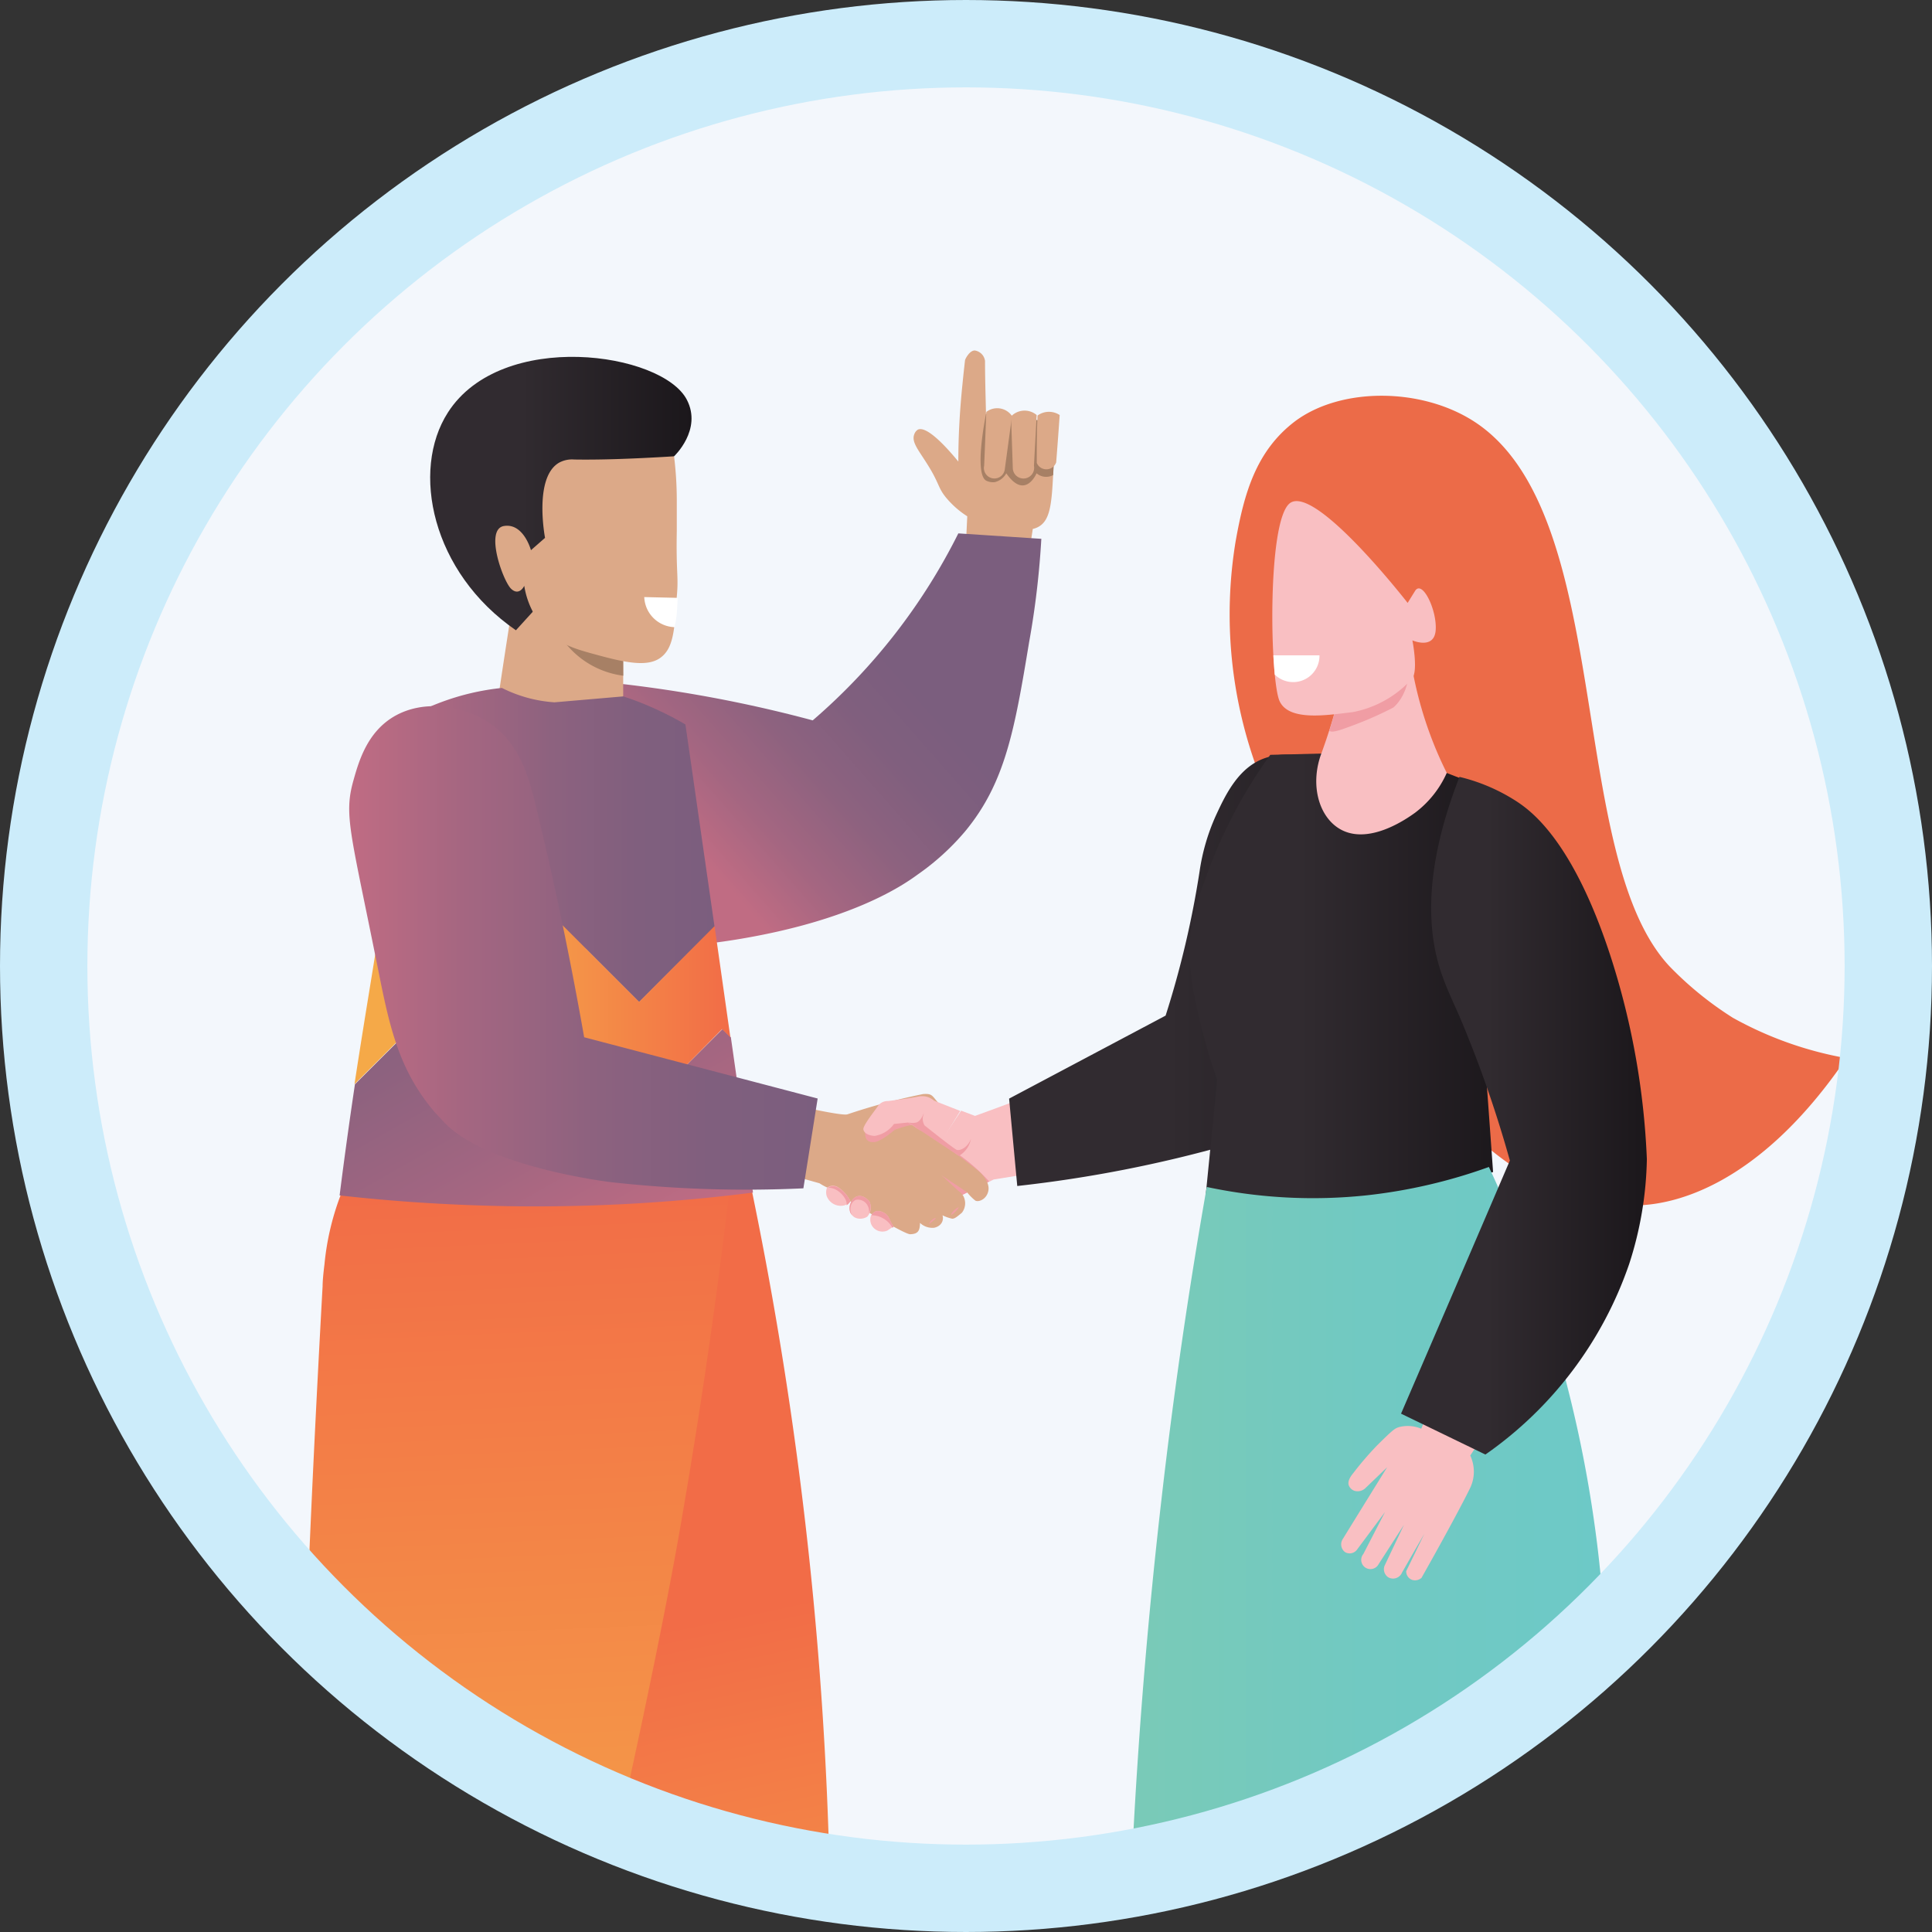 <svg id="Layer_1" data-name="Layer 1" xmlns="http://www.w3.org/2000/svg" xmlns:xlink="http://www.w3.org/1999/xlink" viewBox="0 0 199 199">
  <rect x="0" y="0" width="199" height="199" fill="#333333" stroke="none"/>
  <defs>
    <style>
      .cls-1, .cls-26 {
        fill: none;
      }

      .cls-2 {
        clip-path: url(#clip-path);
      }

      .cls-3 {
        fill: #312b30;
      }

      .cls-4 {
        fill: url(#linear-gradient);
      }

      .cls-5 {
        fill: url(#linear-gradient-2);
      }

      .cls-6 {
        clip-path: url(#clip-path-2);
      }

      .cls-7 {
        fill: #f3f7fc;
      }

      .cls-8 {
        fill: #ec6b48;
      }

      .cls-9 {
        fill: #f9bfc2;
      }

      .cls-10 {
        fill: #f09da4;
      }

      .cls-11 {
        fill: #dca988;
      }

      .cls-12 {
        fill: url(#linear-gradient-3);
      }

      .cls-13 {
        fill: #a78065;
      }

      .cls-14 {
        fill: url(#linear-gradient-4);
      }

      .cls-15 {
        fill: url(#linear-gradient-5);
      }

      .cls-16 {
        fill: url(#linear-gradient-6);
      }

      .cls-17 {
        fill: url(#linear-gradient-7);
      }

      .cls-18 {
        fill: #fff;
      }

      .cls-19 {
        fill: url(#linear-gradient-8);
      }

      .cls-20 {
        fill: url(#linear-gradient-9);
      }

      .cls-21 {
        fill: url(#linear-gradient-10);
      }

      .cls-22 {
        fill: url(#linear-gradient-11);
      }

      .cls-23 {
        fill: url(#linear-gradient-12);
      }

      .cls-24 {
        fill: url(#linear-gradient-13);
      }

      .cls-25 {
        fill: url(#linear-gradient-14);
      }

      .cls-26 {
        stroke: #ccecfa;
        stroke-miterlimit: 10;
        stroke-width: 9px;
      }
    </style>
    <clipPath id="clip-path">
      <circle class="cls-1" cx="170.86" cy="-161.2" r="95"/>
    </clipPath>
    <linearGradient id="linear-gradient" x1="7002.67" y1="3326.77" x2="7021.09" y2="3326.77" gradientTransform="matrix(-0.93, -0.36, -0.36, 0.93, 7895.84, -602.7)" gradientUnits="userSpaceOnUse">
      <stop offset="0" stop-color="#be6c84"/>
      <stop offset="0.24" stop-color="#a46682"/>
      <stop offset="0.51" stop-color="#8d6280"/>
      <stop offset="0.77" stop-color="#805f7e"/>
      <stop offset="1" stop-color="#7b5e7e"/>
    </linearGradient>
    <linearGradient id="linear-gradient-2" x1="187.78" y1="-18.26" x2="795.33" y2="-409.34" gradientUnits="userSpaceOnUse">
      <stop offset="0" stop-color="#f6df45"/>
      <stop offset="0.14" stop-color="#f6d745"/>
      <stop offset="0.35" stop-color="#f5c247"/>
      <stop offset="0.54" stop-color="#f4a948"/>
    </linearGradient>
    <clipPath id="clip-path-2">
      <circle class="cls-1" cx="99.5" cy="99.5" r="95"/>
    </clipPath>
    <linearGradient id="linear-gradient-3" x1="103.94" y1="99.91" x2="150.58" y2="99.91" gradientUnits="userSpaceOnUse">
      <stop offset="0.35" stop-color="#312b30"/>
      <stop offset="1" stop-color="#1b171b"/>
    </linearGradient>
    <linearGradient id="linear-gradient-4" x1="-1.64" y1="125.88" x2="-60.12" y2="125.88" gradientTransform="matrix(-0.75, 0.66, 0.66, 0.75, -14.96, -8.35)" gradientUnits="userSpaceOnUse">
      <stop offset="0" stop-color="#c06c83"/>
      <stop offset="0.12" stop-color="#a46681"/>
      <stop offset="0.25" stop-color="#8d627f"/>
      <stop offset="0.37" stop-color="#805f7e"/>
      <stop offset="0.48" stop-color="#7b5e7e"/>
    </linearGradient>
    <linearGradient id="linear-gradient-5" x1="88.25" y1="267.59" x2="67.11" y2="167.98" gradientUnits="userSpaceOnUse">
      <stop offset="0.35" stop-color="#f5a948"/>
      <stop offset="1" stop-color="#f26c47"/>
    </linearGradient>
    <linearGradient id="linear-gradient-6" x1="57.32" y1="265.16" x2="51.23" y2="121.23" xlink:href="#linear-gradient-5"/>
    <linearGradient id="linear-gradient-7" x1="44.31" y1="50.84" x2="71.23" y2="50.84" xlink:href="#linear-gradient-3"/>
    <linearGradient id="linear-gradient-8" x1="260.43" y1="130.12" x2="232.81" y2="81.4" gradientTransform="translate(-196.78)" gradientUnits="userSpaceOnUse">
      <stop offset="0" stop-color="#c06c83"/>
      <stop offset="0.25" stop-color="#a46681"/>
      <stop offset="0.52" stop-color="#8d627f"/>
      <stop offset="0.77" stop-color="#805f7e"/>
      <stop offset="1" stop-color="#7b5e7e"/>
    </linearGradient>
    <linearGradient id="linear-gradient-9" x1="38.68" y1="87.03" x2="73.6" y2="87.03" gradientTransform="matrix(1, 0, 0, 1, 0, 0)" xlink:href="#linear-gradient-8"/>
    <linearGradient id="linear-gradient-10" x1="36.51" y1="104.78" x2="75.23" y2="104.78" xlink:href="#linear-gradient-5"/>
    <linearGradient id="linear-gradient-11" x1="122.49" y1="101.76" x2="155.14" y2="101.76" xlink:href="#linear-gradient-3"/>
    <linearGradient id="linear-gradient-12" x1="115.92" y1="173.82" x2="165.47" y2="173.82" gradientUnits="userSpaceOnUse">
      <stop offset="0" stop-color="#7acab7"/>
      <stop offset="0.5" stop-color="#71c9c2"/>
      <stop offset="1" stop-color="#6dc9c7"/>
    </linearGradient>
    <linearGradient id="linear-gradient-13" x1="35.97" y1="97.59" x2="84.18" y2="97.59" gradientTransform="matrix(1, 0, 0, 1, 0, 0)" xlink:href="#linear-gradient-8"/>
    <linearGradient id="linear-gradient-14" x1="144.3" y1="114.92" x2="169.67" y2="114.92" xlink:href="#linear-gradient-3"/>
  </defs>
  <g class="cls-2">
    <g>
      <path class="cls-3" d="M198.91-.38a54.59,54.59,0,0,1-6.65,0,56.2,56.2,0,0,1-8.67-.9c-1.08-.2-2-.41-2.59-.56,0,0-1.19,1.27.55,2.39L198.91,1a1.45,1.45,0,0,0,.14-1A1.64,1.64,0,0,0,198.91-.38Z"/>
      <path class="cls-4" d="M160.87.18a58.76,58.76,0,0,0,6.64,0,1.22,1.22,0,0,0-.4-.45c-3.09-1.95-5.49-3.45-7-4.45L157.75-6c-1.14-.63-1.73-1-2.36-.78-.44.14-.4.39-1,.69a2.48,2.48,0,0,1-1.8.22,2.15,2.15,0,0,1-1.19-1s-2.73,1.36-1.76,5.52c.63.15,1.51.35,2.59.56A58.79,58.79,0,0,0,160.87.18Z"/>
      <path class="cls-3" d="M167.51.21a58.76,58.76,0,0,1-6.64,0,58.79,58.79,0,0,1-8.68-.9c-1.08-.21-2-.41-2.59-.56,0,0-1.19,1.27.55,2.39l17.36.45a1.43,1.43,0,0,0,.14-1A1,1,0,0,0,167.51.21Z"/>
    </g>
    <polygon class="cls-5" points="186.15 -108.03 186.15 -100.58 227.23 -100.58 227.17 3.37 295.26 3.37 295.11 -108.03 186.15 -108.03"/>
  </g>
  <g>
    <g class="cls-6">
      <circle class="cls-7" cx="99.5" cy="99.5" r="95"/>
      <g>
        <path class="cls-8" d="M129.71,79.81c2.21,5.94,17.2,46.13,39.64,44.31,2.77-.22,11.6-1.58,20.83-15.13a37.43,37.43,0,0,1-11.68-4.15A35.16,35.16,0,0,1,172,99.57c-10.77-11.4-5.53-46.79-20.22-56.19-5.46-3.49-13.68-3.49-18.37,0-4.08,3.08-5.28,7.55-6.14,12.39A46.27,46.27,0,0,0,129.71,79.81Z"/>
        <path class="cls-9" d="M110.94,111.06c-1.52.52-9,3.36-10.51,3.88L99,114.4l-2.25,3.39,1.85,1.28s-3.25.15-3.2.22,3.2,3.9,3.2,3.9h.3l3.45-1.7,7.23-1.17Z"/>
        <path class="cls-10" d="M101.9,121.71a18.49,18.49,0,0,0-3.14-2.79l-1.85,1.6.31,1c.57.69,1.09,1.33,1.29,1.56l.27.09h.1l3-1.48Z"/>
        <path class="cls-10" d="M98.88,123.19l2.74-1.34a18.57,18.57,0,0,0-3-2.93l-.13.12,0,0H98.5l-1.59,1.53.23.84c.74.91,1.44,1.75,1.44,1.75Z"/>
        <path class="cls-11" d="M100.73,120.57c-.45-.38-5.19-4-6-4.33s2.13-2.42,2.13-2.42c-.9-.93-.73-1.2-1.78-1.13a64,64,0,0,0-7.77,2.08c-.33.17-3.28-.42-5.74-1v7.31l2.84.8a5.69,5.69,0,0,0,.82.45c.08,0,7.78,4.83,8.53,4.8s1-.3,1-1.17a1.85,1.85,0,0,0,1.47.5c.78-.18,1-.8.85-1.28a4.25,4.25,0,0,0,1,.35c.27,0,.52-.22,1-.62a1.58,1.58,0,0,0,.12-1.76,1.9,1.9,0,0,0-.5-.5L97,121.07l2.6,1.72a4.84,4.84,0,0,0,.87.88c.33.17,1.15-.13,1.33-1S101.18,120.94,100.73,120.57Z"/>
        <path class="cls-10" d="M98.76,124.35l-.1.16-.12.14a1.07,1.07,0,0,1-.14.16l-.15.14a.79.79,0,0,1-.15.12l-.11.08,0,0,0-.05L98,125l.11-.15.14-.16.16-.14.15-.11A.81.81,0,0,1,98.76,124.35Z"/>
        <path class="cls-10" d="M96.43,125.46l0,0-.08.08-.06.05-.06.06-.14.11-.26.22-.14.09a.66.66,0,0,1,.07-.15,1.2,1.2,0,0,1,.24-.27l.15-.11.15-.07.12,0Z"/>
        <path class="cls-10" d="M89.1,116.56c0,.76.21,1.11.93,1.08s2.13-1.27,2.13-1.27,1.74-.62,1.87-.45a4.46,4.46,0,0,0,.78.54l.23-1v-.66H93.13l-2.45.4Z"/>
        <path class="cls-9" d="M85.18,122.34a1,1,0,0,1,.56-.21,1,1,0,0,1,.66.21,3.64,3.64,0,0,1,1.2,1.39,1.35,1.35,0,0,1-.64.43,1.55,1.55,0,0,1-1.82-1A1.35,1.35,0,0,1,85.18,122.34Z"/>
        <path class="cls-10" d="M87.6,123.73l0,0a3.61,3.61,0,0,0-1.17-1.34,1,1,0,0,0-.66-.21.87.87,0,0,0-.47.15,2.08,2.08,0,0,1,.64.13,2.36,2.36,0,0,1,1.1,1,1.28,1.28,0,0,1,.16.43,1.51,1.51,0,0,1,0,.26A1.33,1.33,0,0,0,87.6,123.73Z"/>
        <path class="cls-9" d="M96.21,113.37a2,2,0,0,0-.73-.4,2.1,2.1,0,0,0-1,0c-.67.13-1.68.27-3,.44a1.23,1.23,0,0,0-1,.44c-.36.55-1.6,2.07-1.55,2.47s.55.65,1.15.68a3,3,0,0,0,2-1.23l1.45-.15,3.38,2.07,2-3.26Z"/>
        <g>
          <path class="cls-10" d="M95.14,114.7a1.11,1.11,0,0,0,.09-.16Z"/>
          <path class="cls-10" d="M99.32,118.63a2.51,2.51,0,0,0,.69-1.33c-.35.94-1.16,1.26-1.48,1.13s-3.3-2.51-3.3-2.51a1.41,1.41,0,0,1-.19-.68c0-.29.13-.53.1-.54s-.22.7-.71.91a1.75,1.75,0,0,1-.87,0l5.2,3.45A2.33,2.33,0,0,0,99.32,118.63Z"/>
        </g>
        <path class="cls-9" d="M89.33,125.32a1.42,1.42,0,0,0,.22-1.57c-.32-.39-1-.86-1.61-.32a1.3,1.3,0,0,0-.35.56,1.24,1.24,0,0,0,0,.91,1.16,1.16,0,0,0,.39.46,1.13,1.13,0,0,0,.46.16A1.36,1.36,0,0,0,89.33,125.32Z"/>
        <path class="cls-9" d="M92,126.33c0-.09-.13-.23-.22-.41s-.16-.36-.19-.42a1.29,1.29,0,0,0-1.37-.74,1,1,0,0,0-.53.52,1.22,1.22,0,0,0,.23,1.12,1.27,1.27,0,0,0,1.46.36A5.88,5.88,0,0,0,92,126.33Z"/>
        <path class="cls-10" d="M91.59,125.5a1.29,1.29,0,0,0-1.37-.74.9.9,0,0,0-.47.42,2.29,2.29,0,0,1,1.17.29,2.41,2.41,0,0,1,1,1l.12-.1c0-.09-.13-.23-.22-.41S91.62,125.56,91.59,125.5Z"/>
        <path class="cls-10" d="M89.55,123.75c-.32-.39-1-.86-1.61-.32a1.3,1.3,0,0,0-.35.56,1.24,1.24,0,0,0,0,.91,1.13,1.13,0,0,0,.19.28,1.2,1.2,0,0,1-.13-1,.94.94,0,0,1,.5-.59,1.11,1.11,0,0,1,1.22.6,1.26,1.26,0,0,1,.13.77A1.27,1.27,0,0,0,89.55,123.75Z"/>
        <path class="cls-12" d="M133.93,77.92q7.51,9.12,9.94,7.93c.95-.47,1.31-2.15,1.08-5,3.19.29,4.46,1.42,5.05,2.27,1.69,2.45-.22,5.66-7.1,20.75-2.22,4.87-2.75,6.13-4.34,7.84-3,3.24-6.59,4.65-11.92,6.17a133.17,133.17,0,0,1-21.86,4.28l-.84-9,16.12-8.55a97.33,97.33,0,0,0,3.5-14.86,21.45,21.45,0,0,1,1.68-5.75c1-2.16,2.41-5.17,5.33-6A6.28,6.28,0,0,1,133.93,77.92Z"/>
        <path class="cls-11" d="M99.63,53.18a9.44,9.44,0,0,1-2-1.71c-1.09-1.23-.76-1.53-2.16-3.73-.88-1.4-1.6-2.22-1.3-3a.93.93,0,0,1,.36-.48c1-.5,3.35,2.27,4.18,3.28q0-3.84.43-8c.08-.83.17-1.64.26-2.44,0-.07.44-1,1-1a1.25,1.25,0,0,1,1.06,1.08c0,1.82.06,3.64.1,5.46l7.09.89c0,1.69-.08,3.52-.18,5.48-.15,2.91-.32,4.55-1.45,5.22a2,2,0,0,1-.64.25c-.17,1.11-.34,2.23-.52,3.34l-6.42-.64Z"/>
        <path class="cls-13" d="M101.57,42.61l7.09.89c0,1.67-.08,3.49-.18,5.43a1.51,1.51,0,0,1-1.71-.18s-1.18,2.81-3.12,0a1.84,1.84,0,0,1-1.18.91,1.61,1.61,0,0,1-.87-.14C100.34,48.88,101.44,43.24,101.57,42.61Z"/>
        <path class="cls-11" d="M104.24,42.85c-.25,1.82-.49,3.63-.74,5.45a1.08,1.08,0,1,1-2.13-.33c.08-1.85.15-3.69.22-5.54A1.85,1.85,0,0,1,104.24,42.85Z"/>
        <path class="cls-14" d="M49.41,75.35l13.75-5c1.6.17,3.24.38,4.9.62a135.49,135.49,0,0,1,15.65,3.23,61.75,61.75,0,0,0,15-19.26l8.55.56C107,60,106.46,63.61,106,66.15c-1.5,9.08-2.47,14.5-6.59,19.48a25.32,25.32,0,0,1-4.89,4.45c-1.54,1.13-6.83,4.76-18.65,6.69a77.71,77.71,0,0,1-23.1.27,77.73,77.73,0,0,0-.64-8.81A79.14,79.14,0,0,0,49.41,75.35Z"/>
        <path class="cls-11" d="M106.78,42.75c-.09,1.74-.19,3.49-.28,5.23a1.1,1.1,0,1,1-2.18.22l-.18-5.31A1.93,1.93,0,0,1,106.78,42.75Z"/>
        <path class="cls-11" d="M109.15,42.75c-.1,1.46-.22,3.1-.36,4.87a1.07,1.07,0,0,1-2,.06c0-1.63,0-3.25.08-4.88A2,2,0,0,1,109.15,42.75Z"/>
        <path class="cls-15" d="M36.89,119.62,77.31,122a393,393,0,0,1,7.84,62.13,394.78,394.78,0,0,1-4.82,82.05h-10q-8.2-40.14-17.79-81.75Q44.93,151.44,36.89,119.62Z"/>
        <path class="cls-16" d="M35,123.33a22.78,22.78,0,0,1,3.89-6.53l36.78,1.09c-1.14,10.37-2.92,24.2-5.77,40.39-.87,4.94-3.59,19.49-9.71,45.58-5.38,23-11.24,44.76-17.37,65.33l-10-1.28q-.12-19.7-.7-40.12-.43-14.65-1.09-28.93s-.73-13.45,2.2-66.39c0-.5.07-1.26.19-2.23A27.17,27.17,0,0,1,35,123.33Z"/>
        <path class="cls-11" d="M52.77,62.37a15.71,15.71,0,0,1,11.42,2.72c0,2.4,0,4.81,0,7.21A14.61,14.61,0,0,1,57,73.44a14.38,14.38,0,0,1-5.65-1.78C51.81,68.56,52.29,65.47,52.77,62.37Z"/>
        <path class="cls-13" d="M64.19,66.4l-.32-.89a9.51,9.51,0,0,0-4.15-1.77,9.26,9.26,0,0,0-2.89,0,9.09,9.09,0,0,0,7.37,5.86C64.19,68.53,64.19,67.47,64.19,66.4Z"/>
        <path class="cls-17" d="M69.43,47s2.92-2.73,1.32-5.82c-2.53-4.91-19.09-7.3-24.61,1.3-3.86,6-1.66,16.48,7,22.44Z"/>
        <path class="cls-11" d="M69.43,47a37.06,37.06,0,0,1,.28,4.48c0,1.28,0,1.91,0,3.22-.08,4.46.2,4.6,0,6.75-.23,3.5-.35,5.31-1.67,6.29s-3.57.53-6.57-.29c-2.1-.57-3.7-1-5.16-2.47A8.57,8.57,0,0,1,54,60.34s-.51,1.1-1.35.31-2.76-6.14-.74-6.47,2.78,2.49,2.78,2.49l1.45-1.27s-1.2-6.24,1.46-7.75a2.79,2.79,0,0,1,1.54-.32C61.53,47.37,64.76,47.29,69.43,47Z"/>
        <path class="cls-18" d="M66.36,61.5a3.23,3.23,0,0,0,3.13,3.1c0-.14.05-.29.08-.45s.08-.47.08-.49c.09-.5.14-1.79.15-2.08Z"/>
        <path class="cls-19" d="M65.61,114.81l-8.44-8.44L49,114.6l-7.67-7.68-4.77,4.76c-.46,3.08-1,6.87-1.58,11.45,5.33.6,11.13,1,17.36,1.11a177.78,177.78,0,0,0,25.22-1.4l-2.28-16-.85-.85Z"/>
        <path class="cls-20" d="M49.17,103l8.22-8.22,8.44,8.44,7.77-7.76q-1.5-10.43-3-20.84A33.66,33.66,0,0,0,65,72l-.8-.27-7.09.61a14.08,14.08,0,0,1-5.41-1.48,25.19,25.19,0,0,0-6.24,1.46,24.51,24.51,0,0,0-2.7,1.19L40.2,89.19l-.5,2.67-1,6.25,2.81-2.81Z"/>
        <path class="cls-21" d="M65.83,103.19l-8.44-8.44L49.17,103,41.49,95.3l-2.81,2.81c-.08.52-.16,1-.25,1.55-.72,4.45-1.09,6.68-1.26,7.79s-.42,2.63-.66,4.23l4.77-4.76L49,114.6l8.22-8.23,8.44,8.44L74.38,106l.85.85q-.81-5.73-1.63-11.46Z"/>
        <path class="cls-9" d="M159.94,139.45,125.42,125c-2.63,25.64-4.83,44.49-6.45,57.73a69.33,69.33,0,0,0-1.41,15.86c.12,2.89.42,5,.57,6.14,2.47,17.55,6.6,39.58,6.6,39.58,1.16,6.21,2.74,15.28,4.23,26.5-1.18.62-2.44,1.23-3.75,1.82-2.25,1-4.41,1.88-6.46,2.59a5.43,5.43,0,0,0,3.16,2c7.05,2.18,14.33-3.9,14.81-4.34.13-3.19.33-8,.62-13.89.58-11.82,1-17.09,1.14-20.93A177.48,177.48,0,0,0,136.89,206Z"/>
        <path class="cls-22" d="M155.14,82,149,79.61l-12.61-2-5.55.14a50.43,50.43,0,0,0-6.29,11.7c-1.24,3.31-2.23,6-2,9.64a34.53,34.53,0,0,0,1,5.85,57.44,57.44,0,0,0,1.82,6.29c-.11,1.08-.41,4.14-.52,5.22-.17,1.74-.51,5.13-.68,6.87a18.51,18.51,0,0,0,6.52,2.38c2.86.45,5.27.18,10.51-1.26,3.63-1,7.87-2.23,12.59-3.72q-.57-8-1.16-16A26.69,26.69,0,0,1,155.14,82Z"/>
        <path class="cls-9" d="M146.72,131.24c-3.58-2.5-9.9-5.78-20-6.07,4.88,28.13,7.94,50.67,9.86,66.35,1.48,12.13,2.94,25.52,5.91,45.95,2.06,14.11,4,25.67,5.3,33.33-1.19.62-2.44,1.23-3.76,1.82-2.24,1-4.41,1.88-6.45,2.59a5.39,5.39,0,0,0,3.15,2c7,2.18,14.34-3.9,14.81-4.34.13-3.19.34-8,.63-13.89.42-8.7.82-15.58,1-19,.05-.94.1-1.65.11-1.94.34-5.59.46-15.3-.25-33.29C168.86,173.1,163.9,143.25,146.72,131.24Z"/>
        <path class="cls-23" d="M124.3,122.26a52.43,52.43,0,0,0,16.57.85,54.48,54.48,0,0,0,12.49-2.91,129.92,129.92,0,0,1,11.74,44.69c.9,12,0,23-.91,34-1,11.72-2.42,21.47-3.64,28.54q-9.59-.75-19.57-1.21-12.82-.58-25-.61a561.56,561.56,0,0,1,3.64-71.05C120.92,143.16,122.52,132.37,124.3,122.26Z"/>
        <path class="cls-9" d="M137.52,73.18c-.52,2-1.41,4.41-1.41,4.41-1.15,3.08-.36,6.26,1.65,7.64,3.07,2.11,7.41-1.1,8-1.52a10.45,10.45,0,0,0,3.26-4.1,38.46,38.46,0,0,1-1.69-3.89,39.91,39.91,0,0,1-2.41-11.29Q141.22,68.81,137.52,73.18Z"/>
        <path class="cls-10" d="M136.92,75.25h0c.22-.66.44-1.38.61-2.07l7.62-6c.1,1,.26,4-1.62,5.69a36.67,36.67,0,0,1-3.94,1.76C138.58,75,137.15,75.6,136.92,75.25Z"/>
        <path class="cls-9" d="M132.81,51.87c-2.32,2-2,18.27-1,20.37s5,1.4,7.53,1.11a11,11,0,0,0,6.14-3.48c.6-.9,0-3.91,0-3.91s2.26,1,2.4-1.07-1.4-5.25-2.14-4l-.75,1.21S135.35,49.7,132.81,51.87Z"/>
        <path class="cls-18" d="M131.16,67.5h4.75v.06a2.71,2.71,0,0,1-4.61,1.92C131.25,68.88,131.2,68.21,131.16,67.5Z"/>
        <polygon class="cls-9" points="154.67 229.01 152.92 179.89 149.41 231.35 154.67 229.01"/>
        <path class="cls-24" d="M38.84,99.33c-2.77-13.8-3.44-15.42-2.42-19,.56-2,1.43-4.9,4.13-6.51,3.14-1.86,7.28-1.12,9.92.69,3.09,2.11,4,5.57,4.7,8.42,1.45,5.9,3.25,14,5,23.91l24.05,6.31-1.47,9.25a125.58,125.58,0,0,1-19.77-.63S50,120.26,45.65,115.49l-.93-1h0C40.92,110,40.05,105.36,38.84,99.33Z"/>
        <path class="cls-9" d="M146.39,147.16a3.59,3.59,0,0,0-2.27-.17c-.46.13-.69.32-2.27,1.88a33.3,33.3,0,0,0-2.45,2.85c-.25.31-.62.8-.48,1.26a1,1,0,0,0,.54.56,1.16,1.16,0,0,0,1.17-.25l2.25-2.16q-2.31,3.72-4.6,7.44a1,1,0,0,0,.26,1.3.94.94,0,0,0,1.21-.22l2.91-3.91-2.23,4.32a.95.95,0,1,0,1.57,1.05l2.61-4.05-2,4.22a1,1,0,0,0,.39,1.19,1,1,0,0,0,1.41-.49q1.14-2,2.3-4c-.62,1.28-1.24,2.57-1.87,3.85a.94.94,0,0,0,.58.89,1,1,0,0,0,1-.2c2.54-4.5,4.34-7.88,4.94-9.12a3.91,3.91,0,0,0,.45-1.74,4,4,0,0,0-.37-1.74l1.29-1.93-5.46-3C147,145.7,146.69,146.44,146.39,147.16Z"/>
        <path class="cls-25" d="M150.33,104.69c-1-2.24-1.3-2.89-1.68-3.93-1.53-4.09-2.29-10.56,1.68-20.74a18.93,18.93,0,0,1,6,2.6c1.48,1,5.8,4.16,9.66,16.18a78.36,78.36,0,0,1,3.64,20.6,36.9,36.9,0,0,1-1.82,10.79A39.57,39.57,0,0,1,153,149.82l-8.69-4.21q5.61-13,11.21-26.07A122,122,0,0,0,150.33,104.69Z"/>
      </g>
    </g>
    <circle class="cls-26" cx="99.5" cy="99.5" r="95"/>
  </g>
</svg>
